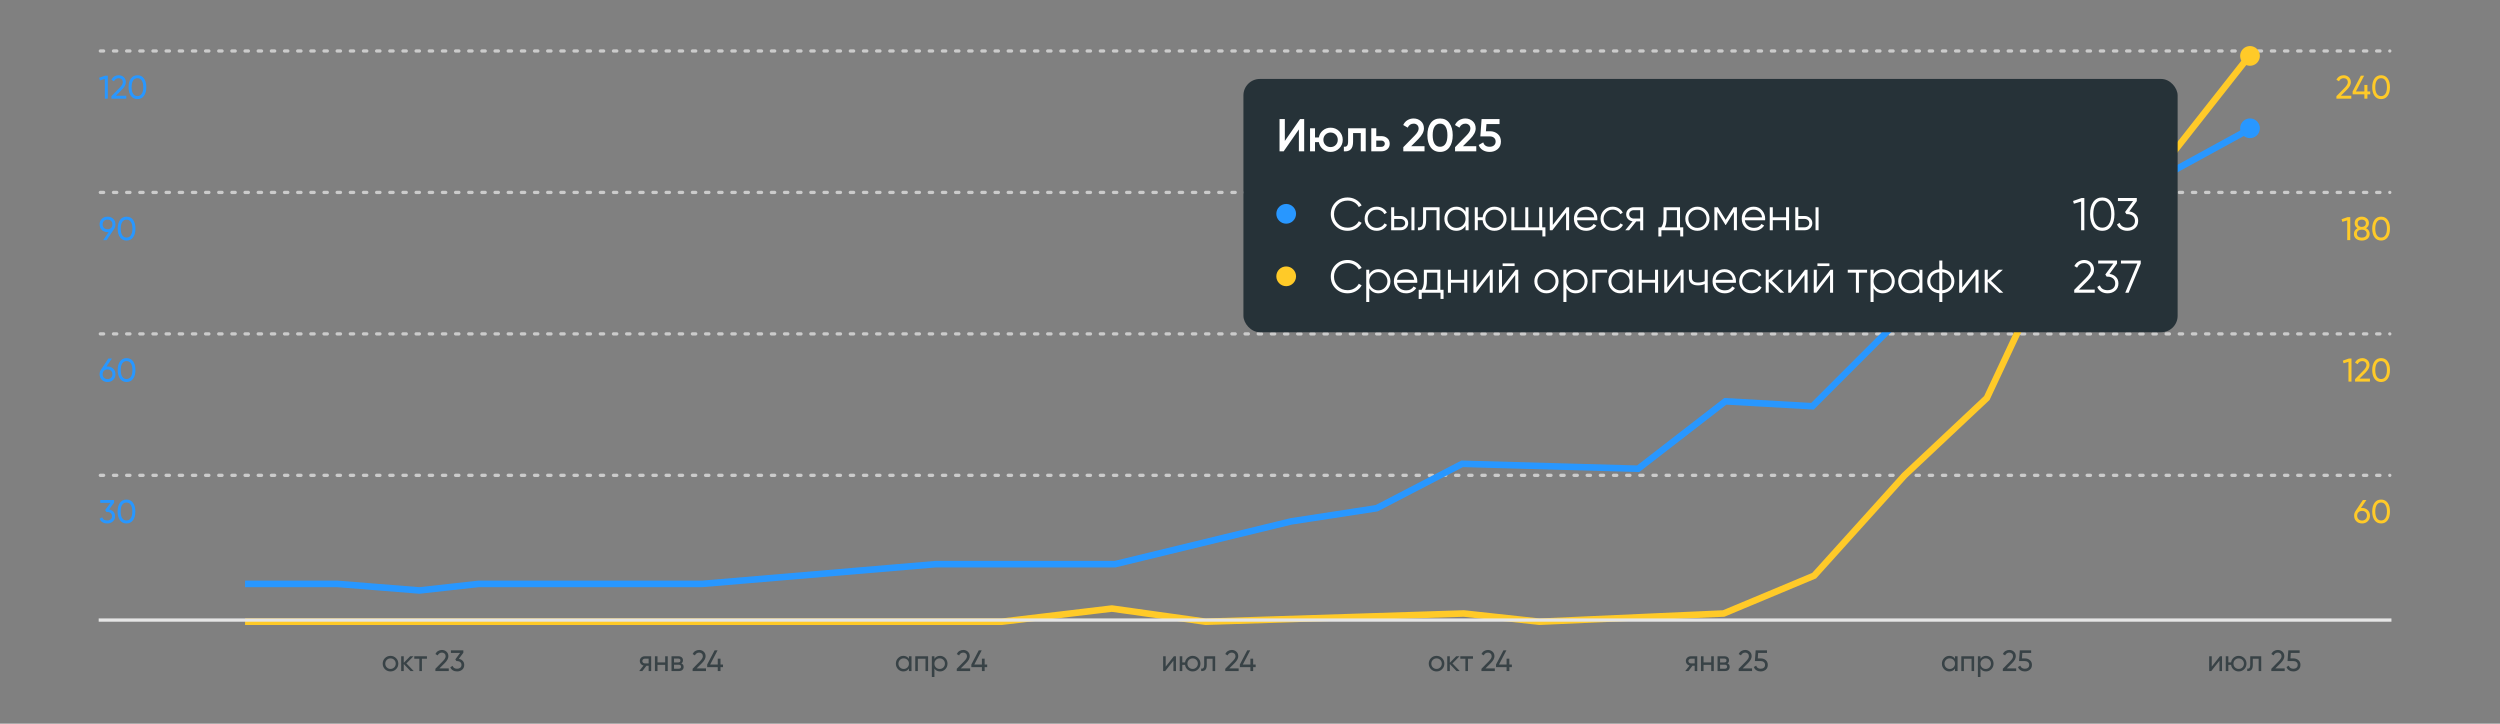 <?xml version="1.0" encoding="UTF-8"?> <svg xmlns="http://www.w3.org/2000/svg" width="760" height="220" viewBox="0 0 760 220" fill="none"><rect x="0" y="0" width="760" height="220" fill="#808080" stroke="none"/><path d="M120.392 203.433C119.93 203.889 119.369 204.117 118.709 204.117C118.049 204.117 117.488 203.889 117.026 203.433C116.57 202.977 116.342 202.416 116.342 201.75C116.342 201.084 116.57 200.523 117.026 200.067C117.488 199.611 118.049 199.383 118.709 199.383C119.369 199.383 119.93 199.611 120.392 200.067C120.854 200.523 121.085 201.084 121.085 201.75C121.085 202.416 120.854 202.977 120.392 203.433ZM118.709 203.352C119.159 203.352 119.537 203.199 119.843 202.893C120.149 202.587 120.302 202.206 120.302 201.75C120.302 201.294 120.149 200.913 119.843 200.607C119.537 200.301 119.159 200.148 118.709 200.148C118.265 200.148 117.89 200.301 117.584 200.607C117.278 200.913 117.125 201.294 117.125 201.75C117.125 202.206 117.278 202.587 117.584 202.893C117.89 203.199 118.265 203.352 118.709 203.352ZM125.766 204H124.794L122.742 201.867V204H121.959V199.5H122.742V201.489L124.686 199.5H125.694L123.543 201.678L125.766 204ZM129.792 199.5V200.256H128.262V204H127.479V200.256H125.94V199.5H129.792ZM132.359 204V203.316L134.582 201.048C135.176 200.454 135.473 199.944 135.473 199.518C135.473 199.164 135.365 198.888 135.149 198.69C134.933 198.492 134.669 198.393 134.357 198.393C133.763 198.393 133.331 198.675 133.061 199.239L132.359 198.825C132.557 198.417 132.83 198.108 133.178 197.898C133.532 197.688 133.922 197.583 134.348 197.583C134.876 197.583 135.335 197.757 135.725 198.105C136.115 198.453 136.31 198.921 136.31 199.509C136.31 200.145 135.935 200.838 135.185 201.588L133.574 203.19H136.427V204H132.359ZM139.488 200.283C139.968 200.373 140.361 200.58 140.667 200.904C140.973 201.228 141.126 201.639 141.126 202.137C141.126 202.749 140.916 203.232 140.496 203.586C140.076 203.94 139.566 204.117 138.966 204.117C138.486 204.117 138.06 204.009 137.688 203.793C137.316 203.571 137.052 203.253 136.896 202.839L137.598 202.425C137.784 203.007 138.24 203.298 138.966 203.298C139.356 203.298 139.674 203.196 139.92 202.992C140.166 202.788 140.289 202.503 140.289 202.137C140.289 201.771 140.166 201.486 139.92 201.282C139.674 201.072 139.356 200.967 138.966 200.967H138.75L138.417 200.454L139.875 198.483H137.076V197.7H140.856V198.438L139.488 200.283Z" fill="#263238" fill-opacity="0.8"></path><path d="M197.96 199.5V204H197.186V202.38H196.529L195.269 204H194.315L195.629 202.335C195.293 202.251 195.02 202.083 194.81 201.831C194.6 201.579 194.495 201.285 194.495 200.949C194.495 200.535 194.642 200.19 194.936 199.914C195.23 199.638 195.599 199.5 196.043 199.5H197.96ZM196.07 201.678H197.186V200.229H196.07C195.848 200.229 195.659 200.295 195.503 200.427C195.347 200.559 195.269 200.736 195.269 200.958C195.269 201.174 195.347 201.348 195.503 201.48C195.659 201.612 195.848 201.678 196.07 201.678ZM202.211 199.5H202.994V204H202.211V202.119H199.88V204H199.097V199.5H199.88V201.372H202.211V199.5ZM207.134 201.687C207.596 201.879 207.827 202.227 207.827 202.731C207.827 203.103 207.701 203.409 207.449 203.649C207.203 203.883 206.849 204 206.387 204H204.137V199.5H206.207C206.657 199.5 207.005 199.614 207.251 199.842C207.497 200.064 207.62 200.358 207.62 200.724C207.62 201.156 207.458 201.477 207.134 201.687ZM206.171 200.202H204.902V201.381H206.171C206.627 201.381 206.855 201.18 206.855 200.778C206.855 200.394 206.627 200.202 206.171 200.202ZM206.342 203.289C206.57 203.289 206.744 203.235 206.864 203.127C206.99 203.019 207.053 202.866 207.053 202.668C207.053 202.482 206.99 202.338 206.864 202.236C206.744 202.128 206.57 202.074 206.342 202.074H204.902V203.289H206.342ZM210.553 204V203.316L212.776 201.048C213.37 200.454 213.667 199.944 213.667 199.518C213.667 199.164 213.559 198.888 213.343 198.69C213.127 198.492 212.863 198.393 212.551 198.393C211.957 198.393 211.525 198.675 211.255 199.239L210.553 198.825C210.751 198.417 211.024 198.108 211.372 197.898C211.726 197.688 212.116 197.583 212.542 197.583C213.07 197.583 213.529 197.757 213.919 198.105C214.309 198.453 214.504 198.921 214.504 199.509C214.504 200.145 214.129 200.838 213.379 201.588L211.768 203.19H214.621V204H210.553ZM219.798 202.02V202.803H219.033V204H218.196V202.803H214.983V202.02L217.242 197.7H218.142L215.883 202.02H218.196V200.238H219.033V202.02H219.798Z" fill="#263238" fill-opacity="0.8"></path><path d="M276.32 199.5H277.103V204H276.32V203.226C275.93 203.82 275.363 204.117 274.619 204.117C273.989 204.117 273.452 203.889 273.008 203.433C272.564 202.971 272.342 202.41 272.342 201.75C272.342 201.09 272.564 200.532 273.008 200.076C273.452 199.614 273.989 199.383 274.619 199.383C275.363 199.383 275.93 199.68 276.32 200.274V199.5ZM274.718 203.361C275.174 203.361 275.555 203.208 275.861 202.902C276.167 202.59 276.32 202.206 276.32 201.75C276.32 201.294 276.167 200.913 275.861 200.607C275.555 200.295 275.174 200.139 274.718 200.139C274.268 200.139 273.89 200.295 273.584 200.607C273.278 200.913 273.125 201.294 273.125 201.75C273.125 202.206 273.278 202.59 273.584 202.902C273.89 203.208 274.268 203.361 274.718 203.361ZM282.137 199.5V204H281.354V200.247H279.023V204H278.24V199.5H282.137ZM285.763 199.383C286.393 199.383 286.93 199.614 287.374 200.076C287.818 200.532 288.04 201.09 288.04 201.75C288.04 202.41 287.818 202.971 287.374 203.433C286.93 203.889 286.393 204.117 285.763 204.117C285.019 204.117 284.452 203.82 284.062 203.226V205.8H283.279V199.5H284.062V200.274C284.452 199.68 285.019 199.383 285.763 199.383ZM285.664 203.361C286.114 203.361 286.492 203.208 286.798 202.902C287.104 202.59 287.257 202.206 287.257 201.75C287.257 201.294 287.104 200.913 286.798 200.607C286.492 200.295 286.114 200.139 285.664 200.139C285.208 200.139 284.827 200.295 284.521 200.607C284.215 200.913 284.062 201.294 284.062 201.75C284.062 202.206 284.215 202.59 284.521 202.902C284.827 203.208 285.208 203.361 285.664 203.361ZM290.855 204V203.316L293.078 201.048C293.672 200.454 293.969 199.944 293.969 199.518C293.969 199.164 293.861 198.888 293.645 198.69C293.429 198.492 293.165 198.393 292.853 198.393C292.259 198.393 291.827 198.675 291.557 199.239L290.855 198.825C291.053 198.417 291.326 198.108 291.674 197.898C292.028 197.688 292.418 197.583 292.844 197.583C293.372 197.583 293.831 197.757 294.221 198.105C294.611 198.453 294.806 198.921 294.806 199.509C294.806 200.145 294.431 200.838 293.681 201.588L292.07 203.19H294.923V204H290.855ZM300.101 202.02V202.803H299.336V204H298.499V202.803H295.286V202.02L297.545 197.7H298.445L296.186 202.02H298.499V200.238H299.336V202.02H300.101Z" fill="#263238" fill-opacity="0.8"></path><path d="M356.861 199.5H357.491V204H356.717V200.841L354.224 204H353.594V199.5H354.368V202.659L356.861 199.5ZM362.566 199.383C363.226 199.383 363.784 199.611 364.24 200.067C364.702 200.523 364.933 201.084 364.933 201.75C364.933 202.416 364.702 202.977 364.24 203.433C363.784 203.889 363.226 204.117 362.566 204.117C361.972 204.117 361.459 203.928 361.027 203.55C360.595 203.172 360.337 202.695 360.253 202.119H359.416V204H358.633V199.5H359.416V201.372H360.253C360.337 200.796 360.595 200.322 361.027 199.95C361.465 199.572 361.978 199.383 362.566 199.383ZM362.566 203.352C363.01 203.352 363.385 203.199 363.691 202.893C363.997 202.587 364.15 202.206 364.15 201.75C364.15 201.294 363.997 200.913 363.691 200.607C363.385 200.301 363.01 200.148 362.566 200.148C362.116 200.148 361.738 200.301 361.432 200.607C361.126 200.913 360.973 201.294 360.973 201.75C360.973 202.206 361.126 202.587 361.432 202.893C361.738 203.199 362.116 203.352 362.566 203.352ZM369.412 199.5V204H368.629V200.256H366.856V202.092C366.856 202.83 366.706 203.346 366.406 203.64C366.112 203.928 365.695 204.048 365.155 204V203.262C365.461 203.304 365.689 203.238 365.839 203.064C365.995 202.884 366.073 202.554 366.073 202.074V199.5H369.412ZM372.48 204V203.316L374.703 201.048C375.297 200.454 375.594 199.944 375.594 199.518C375.594 199.164 375.486 198.888 375.27 198.69C375.054 198.492 374.79 198.393 374.478 198.393C373.884 198.393 373.452 198.675 373.182 199.239L372.48 198.825C372.678 198.417 372.951 198.108 373.299 197.898C373.653 197.688 374.043 197.583 374.469 197.583C374.997 197.583 375.456 197.757 375.846 198.105C376.236 198.453 376.431 198.921 376.431 199.509C376.431 200.145 376.056 200.838 375.306 201.588L373.695 203.19H376.548V204H372.48ZM381.725 202.02V202.803H380.96V204H380.123V202.803H376.91V202.02L379.169 197.7H380.069L377.81 202.02H380.123V200.238H380.96V202.02H381.725Z" fill="#263238" fill-opacity="0.8"></path><path d="M438.392 203.433C437.93 203.889 437.369 204.117 436.709 204.117C436.049 204.117 435.488 203.889 435.026 203.433C434.57 202.977 434.342 202.416 434.342 201.75C434.342 201.084 434.57 200.523 435.026 200.067C435.488 199.611 436.049 199.383 436.709 199.383C437.369 199.383 437.93 199.611 438.392 200.067C438.854 200.523 439.085 201.084 439.085 201.75C439.085 202.416 438.854 202.977 438.392 203.433ZM436.709 203.352C437.159 203.352 437.537 203.199 437.843 202.893C438.149 202.587 438.302 202.206 438.302 201.75C438.302 201.294 438.149 200.913 437.843 200.607C437.537 200.301 437.159 200.148 436.709 200.148C436.265 200.148 435.89 200.301 435.584 200.607C435.278 200.913 435.125 201.294 435.125 201.75C435.125 202.206 435.278 202.587 435.584 202.893C435.89 203.199 436.265 203.352 436.709 203.352ZM443.766 204H442.794L440.742 201.867V204H439.959V199.5H440.742V201.489L442.686 199.5H443.694L441.543 201.678L443.766 204ZM447.792 199.5V200.256H446.262V204H445.479V200.256H443.94V199.5H447.792ZM450.359 204V203.316L452.582 201.048C453.176 200.454 453.473 199.944 453.473 199.518C453.473 199.164 453.365 198.888 453.149 198.69C452.933 198.492 452.669 198.393 452.357 198.393C451.763 198.393 451.331 198.675 451.061 199.239L450.359 198.825C450.557 198.417 450.83 198.108 451.178 197.898C451.532 197.688 451.922 197.583 452.348 197.583C452.876 197.583 453.335 197.757 453.725 198.105C454.115 198.453 454.31 198.921 454.31 199.509C454.31 200.145 453.935 200.838 453.185 201.588L451.574 203.19H454.427V204H450.359ZM459.605 202.02V202.803H458.84V204H458.003V202.803H454.79V202.02L457.049 197.7H457.949L455.69 202.02H458.003V200.238H458.84V202.02H459.605Z" fill="#263238" fill-opacity="0.8"></path><path d="M515.96 199.5V204H515.186V202.38H514.529L513.269 204H512.315L513.629 202.335C513.293 202.251 513.02 202.083 512.81 201.831C512.6 201.579 512.495 201.285 512.495 200.949C512.495 200.535 512.642 200.19 512.936 199.914C513.23 199.638 513.599 199.5 514.043 199.5H515.96ZM514.07 201.678H515.186V200.229H514.07C513.848 200.229 513.659 200.295 513.503 200.427C513.347 200.559 513.269 200.736 513.269 200.958C513.269 201.174 513.347 201.348 513.503 201.48C513.659 201.612 513.848 201.678 514.07 201.678ZM520.211 199.5H520.994V204H520.211V202.119H517.88V204H517.097V199.5H517.88V201.372H520.211V199.5ZM525.134 201.687C525.596 201.879 525.827 202.227 525.827 202.731C525.827 203.103 525.701 203.409 525.449 203.649C525.203 203.883 524.849 204 524.387 204H522.137V199.5H524.207C524.657 199.5 525.005 199.614 525.251 199.842C525.497 200.064 525.62 200.358 525.62 200.724C525.62 201.156 525.458 201.477 525.134 201.687ZM524.171 200.202H522.902V201.381H524.171C524.627 201.381 524.855 201.18 524.855 200.778C524.855 200.394 524.627 200.202 524.171 200.202ZM524.342 203.289C524.57 203.289 524.744 203.235 524.864 203.127C524.99 203.019 525.053 202.866 525.053 202.668C525.053 202.482 524.99 202.338 524.864 202.236C524.744 202.128 524.57 202.074 524.342 202.074H522.902V203.289H524.342ZM528.553 204V203.316L530.776 201.048C531.37 200.454 531.667 199.944 531.667 199.518C531.667 199.164 531.559 198.888 531.343 198.69C531.127 198.492 530.863 198.393 530.551 198.393C529.957 198.393 529.525 198.675 529.255 199.239L528.553 198.825C528.751 198.417 529.024 198.108 529.372 197.898C529.726 197.688 530.116 197.583 530.542 197.583C531.07 197.583 531.529 197.757 531.919 198.105C532.309 198.453 532.504 198.921 532.504 199.509C532.504 200.145 532.129 200.838 531.379 201.588L529.768 203.19H532.621V204H528.553ZM535.285 200.157C535.879 200.157 536.38 200.334 536.788 200.688C537.202 201.036 537.409 201.519 537.409 202.137C537.409 202.749 537.199 203.232 536.779 203.586C536.359 203.94 535.849 204.117 535.249 204.117C534.769 204.117 534.34 204.003 533.962 203.775C533.584 203.541 533.32 203.205 533.17 202.767L533.881 202.362C533.965 202.668 534.127 202.902 534.367 203.064C534.607 203.22 534.901 203.298 535.249 203.298C535.645 203.298 535.966 203.196 536.212 202.992C536.458 202.788 536.581 202.503 536.581 202.137C536.581 201.771 536.458 201.486 536.212 201.282C535.966 201.072 535.651 200.967 535.267 200.967H533.485L533.719 197.7H537.166V198.483H534.475L534.367 200.157H535.285Z" fill="#263238" fill-opacity="0.8"></path><path d="M594.32 199.5H595.103V204H594.32V203.226C593.93 203.82 593.363 204.117 592.619 204.117C591.989 204.117 591.452 203.889 591.008 203.433C590.564 202.971 590.342 202.41 590.342 201.75C590.342 201.09 590.564 200.532 591.008 200.076C591.452 199.614 591.989 199.383 592.619 199.383C593.363 199.383 593.93 199.68 594.32 200.274V199.5ZM592.718 203.361C593.174 203.361 593.555 203.208 593.861 202.902C594.167 202.59 594.32 202.206 594.32 201.75C594.32 201.294 594.167 200.913 593.861 200.607C593.555 200.295 593.174 200.139 592.718 200.139C592.268 200.139 591.89 200.295 591.584 200.607C591.278 200.913 591.125 201.294 591.125 201.75C591.125 202.206 591.278 202.59 591.584 202.902C591.89 203.208 592.268 203.361 592.718 203.361ZM600.137 199.5V204H599.354V200.247H597.023V204H596.24V199.5H600.137ZM603.763 199.383C604.393 199.383 604.93 199.614 605.374 200.076C605.818 200.532 606.04 201.09 606.04 201.75C606.04 202.41 605.818 202.971 605.374 203.433C604.93 203.889 604.393 204.117 603.763 204.117C603.019 204.117 602.452 203.82 602.062 203.226V205.8H601.279V199.5H602.062V200.274C602.452 199.68 603.019 199.383 603.763 199.383ZM603.664 203.361C604.114 203.361 604.492 203.208 604.798 202.902C605.104 202.59 605.257 202.206 605.257 201.75C605.257 201.294 605.104 200.913 604.798 200.607C604.492 200.295 604.114 200.139 603.664 200.139C603.208 200.139 602.827 200.295 602.521 200.607C602.215 200.913 602.062 201.294 602.062 201.75C602.062 202.206 602.215 202.59 602.521 202.902C602.827 203.208 603.208 203.361 603.664 203.361ZM608.855 204V203.316L611.078 201.048C611.672 200.454 611.969 199.944 611.969 199.518C611.969 199.164 611.861 198.888 611.645 198.69C611.429 198.492 611.165 198.393 610.853 198.393C610.259 198.393 609.827 198.675 609.557 199.239L608.855 198.825C609.053 198.417 609.326 198.108 609.674 197.898C610.028 197.688 610.418 197.583 610.844 197.583C611.372 197.583 611.831 197.757 612.221 198.105C612.611 198.453 612.806 198.921 612.806 199.509C612.806 200.145 612.431 200.838 611.681 201.588L610.07 203.19H612.923V204H608.855ZM615.588 200.157C616.182 200.157 616.683 200.334 617.091 200.688C617.505 201.036 617.712 201.519 617.712 202.137C617.712 202.749 617.502 203.232 617.082 203.586C616.662 203.94 616.152 204.117 615.552 204.117C615.072 204.117 614.643 204.003 614.265 203.775C613.887 203.541 613.623 203.205 613.473 202.767L614.184 202.362C614.268 202.668 614.43 202.902 614.67 203.064C614.91 203.22 615.204 203.298 615.552 203.298C615.948 203.298 616.269 203.196 616.515 202.992C616.761 202.788 616.884 202.503 616.884 202.137C616.884 201.771 616.761 201.486 616.515 201.282C616.269 201.072 615.954 200.967 615.57 200.967H613.788L614.022 197.7H617.469V198.483H614.778L614.67 200.157H615.588Z" fill="#263238" fill-opacity="0.8"></path><path d="M674.861 199.5H675.491V204H674.717V200.841L672.224 204H671.594V199.5H672.368V202.659L674.861 199.5ZM680.566 199.383C681.226 199.383 681.784 199.611 682.24 200.067C682.702 200.523 682.933 201.084 682.933 201.75C682.933 202.416 682.702 202.977 682.24 203.433C681.784 203.889 681.226 204.117 680.566 204.117C679.972 204.117 679.459 203.928 679.027 203.55C678.595 203.172 678.337 202.695 678.253 202.119H677.416V204H676.633V199.5H677.416V201.372H678.253C678.337 200.796 678.595 200.322 679.027 199.95C679.465 199.572 679.978 199.383 680.566 199.383ZM680.566 203.352C681.01 203.352 681.385 203.199 681.691 202.893C681.997 202.587 682.15 202.206 682.15 201.75C682.15 201.294 681.997 200.913 681.691 200.607C681.385 200.301 681.01 200.148 680.566 200.148C680.116 200.148 679.738 200.301 679.432 200.607C679.126 200.913 678.973 201.294 678.973 201.75C678.973 202.206 679.126 202.587 679.432 202.893C679.738 203.199 680.116 203.352 680.566 203.352ZM687.412 199.5V204H686.629V200.256H684.856V202.092C684.856 202.83 684.706 203.346 684.406 203.64C684.112 203.928 683.695 204.048 683.155 204V203.262C683.461 203.304 683.689 203.238 683.839 203.064C683.995 202.884 684.073 202.554 684.073 202.074V199.5H687.412ZM690.48 204V203.316L692.703 201.048C693.297 200.454 693.594 199.944 693.594 199.518C693.594 199.164 693.486 198.888 693.27 198.69C693.054 198.492 692.79 198.393 692.478 198.393C691.884 198.393 691.452 198.675 691.182 199.239L690.48 198.825C690.678 198.417 690.951 198.108 691.299 197.898C691.653 197.688 692.043 197.583 692.469 197.583C692.997 197.583 693.456 197.757 693.846 198.105C694.236 198.453 694.431 198.921 694.431 199.509C694.431 200.145 694.056 200.838 693.306 201.588L691.695 203.19H694.548V204H690.48ZM697.212 200.157C697.806 200.157 698.307 200.334 698.715 200.688C699.129 201.036 699.336 201.519 699.336 202.137C699.336 202.749 699.126 203.232 698.706 203.586C698.286 203.94 697.776 204.117 697.176 204.117C696.696 204.117 696.267 204.003 695.889 203.775C695.511 203.541 695.247 203.205 695.097 202.767L695.808 202.362C695.892 202.668 696.054 202.902 696.294 203.064C696.534 203.22 696.828 203.298 697.176 203.298C697.572 203.298 697.893 203.196 698.139 202.992C698.385 202.788 698.508 202.503 698.508 202.137C698.508 201.771 698.385 201.486 698.139 201.282C697.893 201.072 697.578 200.967 697.194 200.967H695.412L695.646 197.7H699.093V198.483H696.402L696.294 200.157H697.212Z" fill="#263238" fill-opacity="0.8"></path><line x1="30.5" y1="15.5" x2="726.5" y2="15.5" stroke="#EBEBEB" stroke-opacity="0.7" stroke-linecap="round" stroke-dasharray="1 3"></line><line x1="30.5" y1="58.5" x2="726.5" y2="58.5" stroke="#EBEBEB" stroke-opacity="0.7" stroke-linecap="round" stroke-dasharray="1 3"></line><line x1="30.5" y1="101.5" x2="726.5" y2="101.5" stroke="#EBEBEB" stroke-opacity="0.7" stroke-linecap="round" stroke-dasharray="1 3"></line><line x1="30.5" y1="144.5" x2="726.5" y2="144.5" stroke="#EBEBEB" stroke-opacity="0.7" stroke-linecap="round" stroke-dasharray="1 3"></line><path d="M31.98 23H32.78V30H31.86V24L30.37 24.44L30.14 23.64L31.98 23ZM33.87 30V29.24L36.34 26.72C36.999 26.06 37.33 25.493 37.33 25.02C37.33 24.627 37.209 24.32 36.969 24.1C36.73 23.88 36.436 23.77 36.09 23.77C35.429 23.77 34.95 24.083 34.65 24.71L33.87 24.25C34.09 23.797 34.393 23.453 34.779 23.22C35.173 22.987 35.606 22.87 36.08 22.87C36.666 22.87 37.176 23.063 37.609 23.45C38.043 23.837 38.26 24.357 38.26 25.01C38.26 25.717 37.843 26.487 37.01 27.32L35.219 29.1H38.389V30H33.87ZM43.77 29.14C43.297 29.8 42.634 30.13 41.78 30.13C40.927 30.13 40.264 29.8 39.79 29.14C39.317 28.48 39.08 27.6 39.08 26.5C39.08 25.4 39.317 24.52 39.79 23.86C40.264 23.2 40.927 22.87 41.78 22.87C42.634 22.87 43.297 23.2 43.77 23.86C44.244 24.52 44.48 25.4 44.48 26.5C44.48 27.6 44.244 28.48 43.77 29.14ZM40.47 28.51C40.777 28.983 41.214 29.22 41.78 29.22C42.347 29.22 42.784 28.983 43.09 28.51C43.404 28.037 43.56 27.367 43.56 26.5C43.56 25.633 43.404 24.963 43.09 24.49C42.784 24.01 42.347 23.77 41.78 23.77C41.214 23.77 40.777 24.007 40.47 24.48C40.164 24.953 40.01 25.627 40.01 26.5C40.01 27.367 40.164 28.037 40.47 28.51Z" fill="#2897FF"></path><path d="M35.1 68.22C35.1 68.76 34.957 69.23 34.67 69.63H34.68L32.42 73H31.37L33.03 70.55C32.883 70.563 32.77 70.57 32.69 70.57C31.983 70.57 31.403 70.353 30.95 69.92C30.503 69.48 30.28 68.913 30.28 68.22C30.28 67.527 30.503 66.963 30.95 66.53C31.403 66.09 31.983 65.87 32.69 65.87C33.397 65.87 33.973 66.09 34.42 66.53C34.873 66.963 35.1 67.527 35.1 68.22ZM31.61 67.16C31.337 67.427 31.2 67.78 31.2 68.22C31.2 68.66 31.337 69.017 31.61 69.29C31.89 69.557 32.25 69.69 32.69 69.69C33.13 69.69 33.487 69.557 33.76 69.29C34.04 69.017 34.18 68.66 34.18 68.22C34.18 67.78 34.043 67.427 33.77 67.16C33.497 66.893 33.137 66.76 32.69 66.76C32.25 66.76 31.89 66.893 31.61 67.16ZM40.466 72.14C39.992 72.8 39.329 73.13 38.476 73.13C37.623 73.13 36.959 72.8 36.486 72.14C36.013 71.48 35.776 70.6 35.776 69.5C35.776 68.4 36.013 67.52 36.486 66.86C36.959 66.2 37.623 65.87 38.476 65.87C39.329 65.87 39.992 66.2 40.466 66.86C40.939 67.52 41.176 68.4 41.176 69.5C41.176 70.6 40.939 71.48 40.466 72.14ZM37.166 71.51C37.472 71.983 37.909 72.22 38.476 72.22C39.042 72.22 39.479 71.983 39.786 71.51C40.099 71.037 40.256 70.367 40.256 69.5C40.256 68.633 40.099 67.963 39.786 67.49C39.479 67.01 39.042 66.77 38.476 66.77C37.909 66.77 37.472 67.007 37.166 67.48C36.859 67.953 36.706 68.627 36.706 69.5C36.706 70.367 36.859 71.037 37.166 71.51Z" fill="#2897FF"></path><path d="M32.69 111.42C33.39 111.42 33.967 111.64 34.42 112.08C34.873 112.513 35.1 113.077 35.1 113.77C35.1 114.463 34.873 115.03 34.42 115.47C33.967 115.91 33.39 116.13 32.69 116.13C31.983 116.13 31.403 115.91 30.95 115.47C30.503 115.03 30.28 114.463 30.28 113.77C30.28 113.23 30.42 112.763 30.7 112.37L32.95 109H34.01L32.36 111.44C32.507 111.427 32.617 111.42 32.69 111.42ZM31.61 114.84C31.89 115.107 32.25 115.24 32.69 115.24C33.13 115.24 33.487 115.107 33.76 114.84C34.04 114.567 34.18 114.21 34.18 113.77C34.18 113.33 34.04 112.977 33.76 112.71C33.487 112.443 33.13 112.31 32.69 112.31C32.243 112.31 31.883 112.443 31.61 112.71C31.337 112.977 31.2 113.33 31.2 113.77C31.2 114.21 31.337 114.567 31.61 114.84ZM40.466 115.14C39.992 115.8 39.329 116.13 38.476 116.13C37.623 116.13 36.959 115.8 36.486 115.14C36.013 114.48 35.776 113.6 35.776 112.5C35.776 111.4 36.013 110.52 36.486 109.86C36.959 109.2 37.623 108.87 38.476 108.87C39.329 108.87 39.992 109.2 40.466 109.86C40.939 110.52 41.176 111.4 41.176 112.5C41.176 113.6 40.939 114.48 40.466 115.14ZM37.166 114.51C37.472 114.983 37.909 115.22 38.476 115.22C39.042 115.22 39.479 114.983 39.786 114.51C40.099 114.037 40.256 113.367 40.256 112.5C40.256 111.633 40.099 110.963 39.786 110.49C39.479 110.01 39.042 109.77 38.476 109.77C37.909 109.77 37.472 110.007 37.166 110.48C36.859 110.953 36.706 111.627 36.706 112.5C36.706 113.367 36.859 114.037 37.166 114.51Z" fill="#2897FF"></path><path d="M33.16 154.87C33.693 154.97 34.13 155.2 34.47 155.56C34.81 155.92 34.98 156.377 34.98 156.93C34.98 157.61 34.747 158.147 34.28 158.54C33.813 158.933 33.247 159.13 32.58 159.13C32.047 159.13 31.573 159.01 31.16 158.77C30.747 158.523 30.453 158.17 30.28 157.71L31.06 157.25C31.267 157.897 31.773 158.22 32.58 158.22C33.013 158.22 33.367 158.107 33.64 157.88C33.913 157.653 34.05 157.337 34.05 156.93C34.05 156.523 33.913 156.207 33.64 155.98C33.367 155.747 33.013 155.63 32.58 155.63H32.34L31.97 155.06L33.59 152.87H30.48V152H34.68V152.82L33.16 154.87ZM40.437 158.14C39.963 158.8 39.3 159.13 38.447 159.13C37.593 159.13 36.93 158.8 36.457 158.14C35.983 157.48 35.747 156.6 35.747 155.5C35.747 154.4 35.983 153.52 36.457 152.86C36.93 152.2 37.593 151.87 38.447 151.87C39.3 151.87 39.963 152.2 40.437 152.86C40.91 153.52 41.147 154.4 41.147 155.5C41.147 156.6 40.91 157.48 40.437 158.14ZM37.137 157.51C37.443 157.983 37.88 158.22 38.447 158.22C39.013 158.22 39.45 157.983 39.757 157.51C40.07 157.037 40.227 156.367 40.227 155.5C40.227 154.633 40.07 153.963 39.757 153.49C39.45 153.01 39.013 152.77 38.447 152.77C37.88 152.77 37.443 153.007 37.137 153.48C36.83 153.953 36.677 154.627 36.677 155.5C36.677 156.367 36.83 157.037 37.137 157.51Z" fill="#2897FF"></path><path d="M710.273 30V29.24L712.743 26.72C713.403 26.06 713.733 25.493 713.733 25.02C713.733 24.627 713.613 24.32 713.373 24.1C713.133 23.88 712.839 23.77 712.493 23.77C711.833 23.77 711.353 24.083 711.053 24.71L710.273 24.25C710.493 23.797 710.796 23.453 711.183 23.22C711.576 22.987 712.009 22.87 712.483 22.87C713.069 22.87 713.579 23.063 714.013 23.45C714.446 23.837 714.663 24.357 714.663 25.01C714.663 25.717 714.246 26.487 713.413 27.32L711.623 29.1H714.793V30H710.273ZM720.545 27.8V28.67H719.695V30H718.765V28.67H715.195V27.8L717.705 23H718.705L716.195 27.8H718.765V25.82H719.695V27.8H720.545ZM725.841 29.14C725.368 29.8 724.705 30.13 723.851 30.13C722.998 30.13 722.335 29.8 721.861 29.14C721.388 28.48 721.151 27.6 721.151 26.5C721.151 25.4 721.388 24.52 721.861 23.86C722.335 23.2 722.998 22.87 723.851 22.87C724.705 22.87 725.368 23.2 725.841 23.86C726.315 24.52 726.551 25.4 726.551 26.5C726.551 27.6 726.315 28.48 725.841 29.14ZM722.541 28.51C722.848 28.983 723.285 29.22 723.851 29.22C724.418 29.22 724.855 28.983 725.161 28.51C725.475 28.037 725.631 27.367 725.631 26.5C725.631 25.633 725.475 24.963 725.161 24.49C724.855 24.01 724.418 23.77 723.851 23.77C723.285 23.77 722.848 24.007 722.541 24.48C722.235 24.953 722.081 25.627 722.081 26.5C722.081 27.367 722.235 28.037 722.541 28.51Z" fill="#FFCA28"></path><path d="M713.68 66H714.48V73H713.56V67L712.07 67.44L711.84 66.64L713.68 66ZM719.289 69.38C719.629 69.553 719.896 69.787 720.089 70.08C720.283 70.373 720.379 70.707 720.379 71.08C720.379 71.72 720.156 72.223 719.709 72.59C719.263 72.95 718.686 73.13 717.979 73.13C717.279 73.13 716.706 72.95 716.259 72.59C715.813 72.223 715.589 71.72 715.589 71.08C715.589 70.707 715.686 70.373 715.879 70.08C716.073 69.787 716.339 69.553 716.679 69.38C716.106 69.02 715.819 68.51 715.819 67.85C715.819 67.217 716.029 66.73 716.449 66.39C716.876 66.043 717.386 65.87 717.979 65.87C718.579 65.87 719.089 66.043 719.509 66.39C719.936 66.73 720.149 67.217 720.149 67.85C720.149 68.51 719.863 69.02 719.289 69.38ZM717.979 66.76C717.626 66.76 717.329 66.853 717.089 67.04C716.856 67.227 716.739 67.503 716.739 67.87C716.739 68.223 716.859 68.5 717.099 68.7C717.339 68.893 717.633 68.99 717.979 68.99C718.326 68.99 718.619 68.893 718.859 68.7C719.099 68.5 719.219 68.223 719.219 67.87C719.219 67.503 719.103 67.227 718.869 67.04C718.636 66.853 718.339 66.76 717.979 66.76ZM717.979 72.24C718.426 72.24 718.783 72.137 719.049 71.93C719.323 71.717 719.459 71.413 719.459 71.02C719.459 70.633 719.323 70.337 719.049 70.13C718.783 69.917 718.426 69.81 717.979 69.81C717.539 69.81 717.183 69.917 716.909 70.13C716.643 70.337 716.509 70.633 716.509 71.02C716.509 71.413 716.643 71.717 716.909 71.93C717.183 72.137 717.539 72.24 717.979 72.24ZM725.841 72.14C725.368 72.8 724.705 73.13 723.851 73.13C722.998 73.13 722.335 72.8 721.861 72.14C721.388 71.48 721.151 70.6 721.151 69.5C721.151 68.4 721.388 67.52 721.861 66.86C722.335 66.2 722.998 65.87 723.851 65.87C724.705 65.87 725.368 66.2 725.841 66.86C726.315 67.52 726.551 68.4 726.551 69.5C726.551 70.6 726.315 71.48 725.841 72.14ZM722.541 71.51C722.848 71.983 723.285 72.22 723.851 72.22C724.418 72.22 724.855 71.983 725.161 71.51C725.475 71.037 725.631 70.367 725.631 69.5C725.631 68.633 725.475 67.963 725.161 67.49C724.855 67.01 724.418 66.77 723.851 66.77C723.285 66.77 722.848 67.007 722.541 67.48C722.235 67.953 722.081 68.627 722.081 69.5C722.081 70.367 722.235 71.037 722.541 71.51Z" fill="#FFCA28"></path><path d="M714.051 109H714.851V116H713.931V110L712.441 110.44L712.211 109.64L714.051 109ZM715.94 116V115.24L718.41 112.72C719.07 112.06 719.4 111.493 719.4 111.02C719.4 110.627 719.28 110.32 719.04 110.1C718.8 109.88 718.507 109.77 718.16 109.77C717.5 109.77 717.02 110.083 716.72 110.71L715.94 110.25C716.16 109.797 716.464 109.453 716.85 109.22C717.244 108.987 717.677 108.87 718.15 108.87C718.737 108.87 719.247 109.063 719.68 109.45C720.114 109.837 720.33 110.357 720.33 111.01C720.33 111.717 719.914 112.487 719.08 113.32L717.29 115.1H720.46V116H715.94ZM725.841 115.14C725.368 115.8 724.705 116.13 723.851 116.13C722.998 116.13 722.335 115.8 721.861 115.14C721.388 114.48 721.151 113.6 721.151 112.5C721.151 111.4 721.388 110.52 721.861 109.86C722.335 109.2 722.998 108.87 723.851 108.87C724.705 108.87 725.368 109.2 725.841 109.86C726.315 110.52 726.551 111.4 726.551 112.5C726.551 113.6 726.315 114.48 725.841 115.14ZM722.541 114.51C722.848 114.983 723.285 115.22 723.851 115.22C724.418 115.22 724.855 114.983 725.161 114.51C725.475 114.037 725.631 113.367 725.631 112.5C725.631 111.633 725.475 110.963 725.161 110.49C724.855 110.01 724.418 109.77 723.851 109.77C723.285 109.77 722.848 110.007 722.541 110.48C722.235 110.953 722.081 111.627 722.081 112.5C722.081 113.367 722.235 114.037 722.541 114.51Z" fill="#FFCA28"></path><path d="M718.065 154.42C718.765 154.42 719.342 154.64 719.795 155.08C720.249 155.513 720.475 156.077 720.475 156.77C720.475 157.463 720.249 158.03 719.795 158.47C719.342 158.91 718.765 159.13 718.065 159.13C717.359 159.13 716.779 158.91 716.325 158.47C715.879 158.03 715.655 157.463 715.655 156.77C715.655 156.23 715.795 155.763 716.075 155.37L718.325 152H719.385L717.735 154.44C717.882 154.427 717.992 154.42 718.065 154.42ZM716.985 157.84C717.265 158.107 717.625 158.24 718.065 158.24C718.505 158.24 718.862 158.107 719.135 157.84C719.415 157.567 719.555 157.21 719.555 156.77C719.555 156.33 719.415 155.977 719.135 155.71C718.862 155.443 718.505 155.31 718.065 155.31C717.619 155.31 717.259 155.443 716.985 155.71C716.712 155.977 716.575 156.33 716.575 156.77C716.575 157.21 716.712 157.567 716.985 157.84ZM725.841 158.14C725.368 158.8 724.705 159.13 723.851 159.13C722.998 159.13 722.335 158.8 721.861 158.14C721.388 157.48 721.151 156.6 721.151 155.5C721.151 154.4 721.388 153.52 721.861 152.86C722.335 152.2 722.998 151.87 723.851 151.87C724.705 151.87 725.368 152.2 725.841 152.86C726.315 153.52 726.551 154.4 726.551 155.5C726.551 156.6 726.315 157.48 725.841 158.14ZM722.541 157.51C722.848 157.983 723.285 158.22 723.851 158.22C724.418 158.22 724.855 157.983 725.161 157.51C725.475 157.037 725.631 156.367 725.631 155.5C725.631 154.633 725.475 153.963 725.161 153.49C724.855 153.01 724.418 152.77 723.851 152.77C723.285 152.77 722.848 153.007 722.541 153.48C722.235 153.953 722.081 154.627 722.081 155.5C722.081 156.367 722.235 157.037 722.541 157.51Z" fill="#FFCA28"></path><path d="M74.5 189H304.5L338 185L366.5 189L445 186.5L468 189L524 186.5L551.5 175L579 144.5L604 121L633.5 58H651.5L683 18" stroke="#FFCA28" stroke-width="2"></path><path d="M74.5 177.5H102.5L127.5 179.5L145.5 177.5H213.5L284.5 171.5H339L392.5 158.5L418.5 154.5L444.5 141L498 142.5L524.5 122L551 123.5L576.5 98L682.5 40" stroke="#2897FF" stroke-width="2"></path><rect x="30" y="188" width="697" height="1" fill="#E5E5E5"></rect><circle cx="684" cy="17" r="3" fill="#FFCA28"></circle><circle cx="684" cy="39" r="3" fill="#2897FF"></circle><rect x="378" y="24" width="284" height="77" rx="5" fill="#263238"></rect><circle cx="391" cy="65" r="3" fill="#2897FF"></circle><path d="M409.698 70.168C408.214 70.168 406.987 69.678 406.016 68.698C405.045 67.718 404.56 66.519 404.56 65.1C404.56 63.681 405.045 62.482 406.016 61.502C406.987 60.522 408.214 60.032 409.698 60.032C410.603 60.032 411.434 60.251 412.19 60.69C412.946 61.119 413.529 61.703 413.94 62.44L413.072 62.944C412.764 62.347 412.307 61.871 411.7 61.516C411.093 61.161 410.426 60.984 409.698 60.984C408.475 60.984 407.477 61.381 406.702 62.174C405.927 62.967 405.54 63.943 405.54 65.1C405.54 66.257 405.927 67.233 406.702 68.026C407.477 68.819 408.475 69.216 409.698 69.216C410.426 69.216 411.093 69.039 411.7 68.684C412.307 68.329 412.764 67.853 413.072 67.256L413.94 67.746C413.539 68.483 412.955 69.071 412.19 69.51C411.434 69.949 410.603 70.168 409.698 70.168ZM418.528 70.168C417.474 70.168 416.596 69.818 415.896 69.118C415.196 68.409 414.846 67.536 414.846 66.5C414.846 65.464 415.196 64.596 415.896 63.896C416.596 63.187 417.474 62.832 418.528 62.832C419.219 62.832 419.84 63 420.39 63.336C420.941 63.663 421.342 64.106 421.594 64.666L420.838 65.1C420.652 64.68 420.348 64.349 419.928 64.106C419.518 63.854 419.051 63.728 418.528 63.728C417.754 63.728 417.1 63.999 416.568 64.54C416.036 65.072 415.77 65.725 415.77 66.5C415.77 67.275 416.036 67.933 416.568 68.474C417.1 69.006 417.754 69.272 418.528 69.272C419.051 69.272 419.518 69.151 419.928 68.908C420.339 68.656 420.661 68.32 420.894 67.9L421.664 68.348C421.375 68.908 420.95 69.351 420.39 69.678C419.83 70.005 419.21 70.168 418.528 70.168ZM425.756 65.66C426.409 65.66 426.96 65.865 427.408 66.276C427.865 66.677 428.094 67.195 428.094 67.83C428.094 68.465 427.865 68.987 427.408 69.398C426.96 69.799 426.409 70 425.756 70H422.914V63H423.838V65.66H425.756ZM429.074 63H429.998V70H429.074V63ZM425.756 69.104C426.148 69.104 426.479 68.987 426.75 68.754C427.03 68.521 427.17 68.213 427.17 67.83C427.17 67.447 427.03 67.139 426.75 66.906C426.479 66.673 426.148 66.556 425.756 66.556H423.838V69.104H425.756ZM437.628 63V70H436.704V63.896H433.54V67.018C433.54 68.185 433.316 68.987 432.868 69.426C432.429 69.865 431.822 70.056 431.048 70V69.132C431.58 69.188 431.972 69.062 432.224 68.754C432.485 68.446 432.616 67.867 432.616 67.018V63H437.628ZM445.528 63H446.452V70H445.528V68.628C444.884 69.655 443.941 70.168 442.7 70.168C441.701 70.168 440.847 69.813 440.138 69.104C439.438 68.395 439.088 67.527 439.088 66.5C439.088 65.473 439.438 64.605 440.138 63.896C440.847 63.187 441.701 62.832 442.7 62.832C443.941 62.832 444.884 63.345 445.528 64.372V63ZM440.81 68.474C441.342 69.006 441.995 69.272 442.77 69.272C443.545 69.272 444.198 69.006 444.73 68.474C445.262 67.933 445.528 67.275 445.528 66.5C445.528 65.725 445.262 65.072 444.73 64.54C444.198 63.999 443.545 63.728 442.77 63.728C441.995 63.728 441.342 63.999 440.81 64.54C440.278 65.072 440.012 65.725 440.012 66.5C440.012 67.275 440.278 67.933 440.81 68.474ZM454.309 62.832C455.336 62.832 456.204 63.187 456.913 63.896C457.632 64.596 457.991 65.464 457.991 66.5C457.991 67.536 457.632 68.409 456.913 69.118C456.204 69.818 455.336 70.168 454.309 70.168C453.367 70.168 452.555 69.865 451.873 69.258C451.201 68.642 450.814 67.872 450.711 66.948H449.255V70H448.331V63H449.255V66.052H450.711C450.814 65.128 451.201 64.363 451.873 63.756C452.555 63.14 453.367 62.832 454.309 62.832ZM452.349 68.474C452.881 69.006 453.535 69.272 454.309 69.272C455.084 69.272 455.737 69.006 456.269 68.474C456.801 67.933 457.067 67.275 457.067 66.5C457.067 65.725 456.801 65.072 456.269 64.54C455.737 63.999 455.084 63.728 454.309 63.728C453.535 63.728 452.881 63.999 452.349 64.54C451.817 65.072 451.551 65.725 451.551 66.5C451.551 67.275 451.817 67.933 452.349 68.474ZM468.832 69.104H469.812V71.876H468.888V70H459.452V63H460.376V69.104H463.68V63H464.604V69.104H467.908V63H468.832V69.104ZM476.228 63H477.012V70H476.088V64.61L471.916 70H471.132V63H472.056V68.39L476.228 63ZM482.123 62.832C483.159 62.832 483.995 63.201 484.629 63.938C485.273 64.666 485.595 65.529 485.595 66.528C485.595 66.631 485.586 66.775 485.567 66.962H479.421C479.515 67.671 479.813 68.236 480.317 68.656C480.831 69.067 481.461 69.272 482.207 69.272C482.739 69.272 483.197 69.165 483.579 68.95C483.971 68.726 484.265 68.437 484.461 68.082L485.273 68.558C484.965 69.053 484.545 69.445 484.013 69.734C483.481 70.023 482.875 70.168 482.193 70.168C481.092 70.168 480.196 69.823 479.505 69.132C478.815 68.441 478.469 67.564 478.469 66.5C478.469 65.455 478.81 64.582 479.491 63.882C480.173 63.182 481.05 62.832 482.123 62.832ZM482.123 63.728C481.395 63.728 480.784 63.947 480.289 64.386C479.804 64.815 479.515 65.375 479.421 66.066H484.643C484.55 65.329 484.265 64.755 483.789 64.344C483.313 63.933 482.758 63.728 482.123 63.728ZM490.25 70.168C489.196 70.168 488.318 69.818 487.618 69.118C486.918 68.409 486.568 67.536 486.568 66.5C486.568 65.464 486.918 64.596 487.618 63.896C488.318 63.187 489.196 62.832 490.25 62.832C490.941 62.832 491.562 63 492.112 63.336C492.663 63.663 493.064 64.106 493.316 64.666L492.56 65.1C492.374 64.68 492.07 64.349 491.65 64.106C491.24 63.854 490.773 63.728 490.25 63.728C489.476 63.728 488.822 63.999 488.29 64.54C487.758 65.072 487.492 65.725 487.492 66.5C487.492 67.275 487.758 67.933 488.29 68.474C488.822 69.006 489.476 69.272 490.25 69.272C490.773 69.272 491.24 69.151 491.65 68.908C492.061 68.656 492.383 68.32 492.616 67.9L493.386 68.348C493.097 68.908 492.672 69.351 492.112 69.678C491.552 70.005 490.932 70.168 490.25 70.168ZM499.539 63V70H498.615V67.312H497.411L495.255 70H494.079L496.291 67.284C495.731 67.2 495.269 66.967 494.905 66.584C494.541 66.201 494.359 65.73 494.359 65.17C494.359 64.535 494.583 64.017 495.031 63.616C495.488 63.205 496.044 63 496.697 63H499.539ZM496.697 66.444H498.615V63.896H496.697C496.305 63.896 495.969 64.013 495.689 64.246C495.418 64.479 495.283 64.787 495.283 65.17C495.283 65.553 495.418 65.861 495.689 66.094C495.969 66.327 496.305 66.444 496.697 66.444ZM510.725 69.104H511.705V71.876H510.781V70H505.069V71.876H504.145V69.104H504.999C505.475 68.479 505.713 67.597 505.713 66.458V63H510.725V69.104ZM506.119 69.104H509.801V63.896H506.637V66.458C506.637 67.531 506.464 68.413 506.119 69.104ZM518.618 69.118C517.909 69.818 517.041 70.168 516.014 70.168C514.988 70.168 514.115 69.818 513.396 69.118C512.687 68.409 512.332 67.536 512.332 66.5C512.332 65.464 512.687 64.596 513.396 63.896C514.115 63.187 514.988 62.832 516.014 62.832C517.041 62.832 517.909 63.187 518.618 63.896C519.337 64.596 519.696 65.464 519.696 66.5C519.696 67.536 519.337 68.409 518.618 69.118ZM514.054 68.474C514.586 69.006 515.24 69.272 516.014 69.272C516.789 69.272 517.442 69.006 517.974 68.474C518.506 67.933 518.772 67.275 518.772 66.5C518.772 65.725 518.506 65.072 517.974 64.54C517.442 63.999 516.789 63.728 516.014 63.728C515.24 63.728 514.586 63.999 514.054 64.54C513.522 65.072 513.256 65.725 513.256 66.5C513.256 67.275 513.522 67.933 514.054 68.474ZM528.026 63V70H527.102V64.414L524.652 68.39H524.54L522.09 64.414V70H521.166V63H522.23L524.596 66.836L526.962 63H528.026ZM533.141 62.832C534.177 62.832 535.012 63.201 535.647 63.938C536.291 64.666 536.613 65.529 536.613 66.528C536.613 66.631 536.604 66.775 536.585 66.962H530.439C530.532 67.671 530.831 68.236 531.335 68.656C531.848 69.067 532.478 69.272 533.225 69.272C533.757 69.272 534.214 69.165 534.597 68.95C534.989 68.726 535.283 68.437 535.479 68.082L536.291 68.558C535.983 69.053 535.563 69.445 535.031 69.734C534.499 70.023 533.892 70.168 533.211 70.168C532.11 70.168 531.214 69.823 530.523 69.132C529.832 68.441 529.487 67.564 529.487 66.5C529.487 65.455 529.828 64.582 530.509 63.882C531.19 63.182 532.068 62.832 533.141 62.832ZM533.141 63.728C532.413 63.728 531.802 63.947 531.307 64.386C530.822 64.815 530.532 65.375 530.439 66.066H535.661C535.568 65.329 535.283 64.755 534.807 64.344C534.331 63.933 533.776 63.728 533.141 63.728ZM542.962 63H543.886V70H542.962V66.948H538.93V70H538.006V63H538.93V66.052H542.962V63ZM548.605 65.66C549.258 65.66 549.809 65.865 550.257 66.276C550.714 66.677 550.943 67.195 550.943 67.83C550.943 68.465 550.714 68.987 550.257 69.398C549.809 69.799 549.258 70 548.605 70H545.763V63H546.687V65.66H548.605ZM551.923 63H552.847V70H551.923V63ZM548.605 69.104C548.997 69.104 549.328 68.987 549.599 68.754C549.879 68.521 550.019 68.213 550.019 67.83C550.019 67.447 549.879 67.139 549.599 66.906C549.328 66.673 548.997 66.556 548.605 66.556H546.687V69.104H548.605Z" fill="white"></path><path d="M632.8 60.2H633.64V70H632.66V61.278L630.462 61.936L630.21 61.096L632.8 60.2ZM641.821 68.796C641.177 69.711 640.267 70.168 639.091 70.168C637.915 70.168 637 69.711 636.347 68.796C635.703 67.872 635.381 66.64 635.381 65.1C635.381 63.56 635.703 62.333 636.347 61.418C637 60.494 637.915 60.032 639.091 60.032C640.267 60.032 641.177 60.494 641.821 61.418C642.474 62.333 642.801 63.56 642.801 65.1C642.801 66.64 642.474 67.872 641.821 68.796ZM637.075 68.138C637.56 68.857 638.232 69.216 639.091 69.216C639.949 69.216 640.617 68.857 641.093 68.138C641.578 67.419 641.821 66.407 641.821 65.1C641.821 63.793 641.578 62.781 641.093 62.062C640.617 61.343 639.949 60.984 639.091 60.984C638.232 60.984 637.56 61.343 637.075 62.062C636.599 62.781 636.361 63.793 636.361 65.1C636.361 66.407 636.599 67.419 637.075 68.138ZM647.307 64.274C648.091 64.377 648.735 64.68 649.239 65.184C649.752 65.679 650.009 66.337 650.009 67.158C650.009 68.091 649.687 68.829 649.043 69.37C648.408 69.902 647.633 70.168 646.719 70.168C645.991 70.168 645.342 70 644.773 69.664C644.203 69.328 643.802 68.847 643.569 68.222L644.381 67.746C644.539 68.231 644.824 68.6 645.235 68.852C645.645 69.095 646.14 69.216 646.719 69.216C647.391 69.216 647.941 69.039 648.371 68.684C648.809 68.32 649.029 67.811 649.029 67.158C649.029 66.505 648.809 66.001 648.371 65.646C647.941 65.282 647.391 65.1 646.719 65.1V65.086L646.705 65.1H646.439L646.019 64.456L648.455 61.124H643.849V60.2H649.589V61.124L647.307 64.274Z" fill="white"></path><circle cx="391" cy="84" r="3" fill="#FFCA28"></circle><path d="M409.698 89.168C408.214 89.168 406.987 88.678 406.016 87.698C405.045 86.718 404.56 85.519 404.56 84.1C404.56 82.681 405.045 81.482 406.016 80.502C406.987 79.522 408.214 79.032 409.698 79.032C410.603 79.032 411.434 79.251 412.19 79.69C412.946 80.119 413.529 80.703 413.94 81.44L413.072 81.944C412.764 81.347 412.307 80.871 411.7 80.516C411.093 80.161 410.426 79.984 409.698 79.984C408.475 79.984 407.477 80.381 406.702 81.174C405.927 81.967 405.54 82.943 405.54 84.1C405.54 85.257 405.927 86.233 406.702 87.026C407.477 87.819 408.475 88.216 409.698 88.216C410.426 88.216 411.093 88.039 411.7 87.684C412.307 87.329 412.764 86.853 413.072 86.256L413.94 86.746C413.539 87.483 412.955 88.071 412.19 88.51C411.434 88.949 410.603 89.168 409.698 89.168ZM419.087 81.832C420.085 81.832 420.935 82.187 421.635 82.896C422.344 83.605 422.699 84.473 422.699 85.5C422.699 86.527 422.344 87.395 421.635 88.104C420.935 88.813 420.085 89.168 419.087 89.168C417.845 89.168 416.903 88.655 416.259 87.628V91.8H415.335V82H416.259V83.372C416.903 82.345 417.845 81.832 419.087 81.832ZM417.057 87.474C417.589 88.006 418.242 88.272 419.017 88.272C419.791 88.272 420.445 88.006 420.977 87.474C421.509 86.933 421.775 86.275 421.775 85.5C421.775 84.725 421.509 84.072 420.977 83.54C420.445 82.999 419.791 82.728 419.017 82.728C418.242 82.728 417.589 82.999 417.057 83.54C416.525 84.072 416.259 84.725 416.259 85.5C416.259 86.275 416.525 86.933 417.057 87.474ZM427.392 81.832C428.428 81.832 429.263 82.201 429.898 82.938C430.542 83.666 430.864 84.529 430.864 85.528C430.864 85.631 430.855 85.775 430.836 85.962H424.69C424.783 86.671 425.082 87.236 425.586 87.656C426.099 88.067 426.729 88.272 427.476 88.272C428.008 88.272 428.465 88.165 428.848 87.95C429.24 87.726 429.534 87.437 429.73 87.082L430.542 87.558C430.234 88.053 429.814 88.445 429.282 88.734C428.75 89.023 428.143 89.168 427.462 89.168C426.361 89.168 425.465 88.823 424.774 88.132C424.083 87.441 423.738 86.564 423.738 85.5C423.738 84.455 424.079 83.582 424.76 82.882C425.441 82.182 426.319 81.832 427.392 81.832ZM427.392 82.728C426.664 82.728 426.053 82.947 425.558 83.386C425.073 83.815 424.783 84.375 424.69 85.066H429.912C429.819 84.329 429.534 83.755 429.058 83.344C428.582 82.933 428.027 82.728 427.392 82.728ZM437.863 88.104H438.843V90.876H437.919V89H432.207V90.876H431.283V88.104H432.137C432.613 87.479 432.851 86.597 432.851 85.458V82H437.863V88.104ZM433.257 88.104H436.939V82.896H433.775V85.458C433.775 86.531 433.603 87.413 433.257 88.104ZM445.12 82H446.044V89H445.12V85.948H441.088V89H440.164V82H441.088V85.052H445.12V82ZM453.017 82H453.801V89H452.877V83.61L448.705 89H447.921V82H448.845V87.39L453.017 82ZM456.798 80.88V80.068H460.438V80.88H456.798ZM460.774 82H461.558V89H460.634V83.61L456.462 89H455.678V82H456.602V87.39L460.774 82ZM472.724 88.118C472.015 88.818 471.147 89.168 470.12 89.168C469.093 89.168 468.221 88.818 467.502 88.118C466.793 87.409 466.438 86.536 466.438 85.5C466.438 84.464 466.793 83.596 467.502 82.896C468.221 82.187 469.093 81.832 470.12 81.832C471.147 81.832 472.015 82.187 472.724 82.896C473.443 83.596 473.802 84.464 473.802 85.5C473.802 86.536 473.443 87.409 472.724 88.118ZM468.16 87.474C468.692 88.006 469.345 88.272 470.12 88.272C470.895 88.272 471.548 88.006 472.08 87.474C472.612 86.933 472.878 86.275 472.878 85.5C472.878 84.725 472.612 84.072 472.08 83.54C471.548 82.999 470.895 82.728 470.12 82.728C469.345 82.728 468.692 82.999 468.16 83.54C467.628 84.072 467.362 84.725 467.362 85.5C467.362 86.275 467.628 86.933 468.16 87.474ZM479.023 81.832C480.022 81.832 480.871 82.187 481.571 82.896C482.281 83.605 482.635 84.473 482.635 85.5C482.635 86.527 482.281 87.395 481.571 88.104C480.871 88.813 480.022 89.168 479.023 89.168C477.782 89.168 476.839 88.655 476.195 87.628V91.8H475.271V82H476.195V83.372C476.839 82.345 477.782 81.832 479.023 81.832ZM476.993 87.474C477.525 88.006 478.179 88.272 478.953 88.272C479.728 88.272 480.381 88.006 480.913 87.474C481.445 86.933 481.711 86.275 481.711 85.5C481.711 84.725 481.445 84.072 480.913 83.54C480.381 82.999 479.728 82.728 478.953 82.728C478.179 82.728 477.525 82.999 476.993 83.54C476.461 84.072 476.195 84.725 476.195 85.5C476.195 86.275 476.461 86.933 476.993 87.474ZM488.575 82V82.896H485.019V89H484.095V82H488.575ZM495.37 82H496.294V89H495.37V87.628C494.726 88.655 493.783 89.168 492.542 89.168C491.543 89.168 490.689 88.813 489.98 88.104C489.28 87.395 488.93 86.527 488.93 85.5C488.93 84.473 489.28 83.605 489.98 82.896C490.689 82.187 491.543 81.832 492.542 81.832C493.783 81.832 494.726 82.345 495.37 83.372V82ZM490.652 87.474C491.184 88.006 491.837 88.272 492.612 88.272C493.386 88.272 494.04 88.006 494.572 87.474C495.104 86.933 495.37 86.275 495.37 85.5C495.37 84.725 495.104 84.072 494.572 83.54C494.04 82.999 493.386 82.728 492.612 82.728C491.837 82.728 491.184 82.999 490.652 83.54C490.12 84.072 489.854 84.725 489.854 85.5C489.854 86.275 490.12 86.933 490.652 87.474ZM503.129 82H504.053V89H503.129V85.948H499.097V89H498.173V82H499.097V85.052H503.129V82ZM511.026 82H511.81V89H510.886V83.61L506.714 89H505.93V82H506.854V87.39L511.026 82ZM518.223 82H519.147V89H518.223V86.34C517.682 86.62 517.014 86.76 516.221 86.76C515.306 86.76 514.606 86.55 514.121 86.13C513.645 85.701 513.407 85.071 513.407 84.24V82H514.331V84.24C514.331 84.828 514.485 85.253 514.793 85.514C515.101 85.766 515.568 85.892 516.193 85.892C516.921 85.892 517.598 85.757 518.223 85.486V82ZM524.268 81.832C525.304 81.832 526.139 82.201 526.774 82.938C527.418 83.666 527.74 84.529 527.74 85.528C527.74 85.631 527.731 85.775 527.712 85.962H521.566C521.659 86.671 521.958 87.236 522.462 87.656C522.975 88.067 523.605 88.272 524.352 88.272C524.884 88.272 525.341 88.165 525.724 87.95C526.116 87.726 526.41 87.437 526.606 87.082L527.418 87.558C527.11 88.053 526.69 88.445 526.158 88.734C525.626 89.023 525.019 89.168 524.338 89.168C523.237 89.168 522.341 88.823 521.65 88.132C520.959 87.441 520.614 86.564 520.614 85.5C520.614 84.455 520.955 83.582 521.636 82.882C522.317 82.182 523.195 81.832 524.268 81.832ZM524.268 82.728C523.54 82.728 522.929 82.947 522.434 83.386C521.949 83.815 521.659 84.375 521.566 85.066H526.788C526.695 84.329 526.41 83.755 525.934 83.344C525.458 82.933 524.903 82.728 524.268 82.728ZM532.395 89.168C531.34 89.168 530.463 88.818 529.763 88.118C529.063 87.409 528.713 86.536 528.713 85.5C528.713 84.464 529.063 83.596 529.763 82.896C530.463 82.187 531.34 81.832 532.395 81.832C533.085 81.832 533.706 82 534.257 82.336C534.807 82.663 535.209 83.106 535.461 83.666L534.705 84.1C534.518 83.68 534.215 83.349 533.795 83.106C533.384 82.854 532.917 82.728 532.395 82.728C531.62 82.728 530.967 82.999 530.435 83.54C529.903 84.072 529.637 84.725 529.637 85.5C529.637 86.275 529.903 86.933 530.435 87.474C530.967 88.006 531.62 88.272 532.395 88.272C532.917 88.272 533.384 88.151 533.795 87.908C534.205 87.656 534.527 87.32 534.761 86.9L535.531 87.348C535.241 87.908 534.817 88.351 534.257 88.678C533.697 89.005 533.076 89.168 532.395 89.168ZM542.436 89H541.204L537.704 85.626V89H536.78V82H537.704V85.094L541.036 82H542.296L538.684 85.36L542.436 89ZM548.717 82H549.501V89H548.577V83.61L544.405 89H543.621V82H544.545V87.39L548.717 82ZM552.498 80.88V80.068H556.138V80.88H552.498ZM556.474 82H557.258V89H556.334V83.61L552.162 89H551.378V82H552.302V87.39L556.474 82ZM567.598 82V82.896H565.12V89H564.196V82.896H561.718V82H567.598ZM572.399 81.832C573.398 81.832 574.247 82.187 574.947 82.896C575.657 83.605 576.011 84.473 576.011 85.5C576.011 86.527 575.657 87.395 574.947 88.104C574.247 88.813 573.398 89.168 572.399 89.168C571.158 89.168 570.215 88.655 569.571 87.628V91.8H568.647V82H569.571V83.372C570.215 82.345 571.158 81.832 572.399 81.832ZM570.369 87.474C570.901 88.006 571.555 88.272 572.329 88.272C573.104 88.272 573.757 88.006 574.289 87.474C574.821 86.933 575.087 86.275 575.087 85.5C575.087 84.725 574.821 84.072 574.289 83.54C573.757 82.999 573.104 82.728 572.329 82.728C571.555 82.728 570.901 82.999 570.369 83.54C569.837 84.072 569.571 84.725 569.571 85.5C569.571 86.275 569.837 86.933 570.369 87.474ZM583.491 82H584.415V89H583.491V87.628C582.847 88.655 581.904 89.168 580.663 89.168C579.664 89.168 578.81 88.813 578.101 88.104C577.401 87.395 577.051 86.527 577.051 85.5C577.051 84.473 577.401 83.605 578.101 82.896C578.81 82.187 579.664 81.832 580.663 81.832C581.904 81.832 582.847 82.345 583.491 83.372V82ZM578.773 87.474C579.305 88.006 579.958 88.272 580.733 88.272C581.507 88.272 582.161 88.006 582.693 87.474C583.225 86.933 583.491 86.275 583.491 85.5C583.491 84.725 583.225 84.072 582.693 83.54C582.161 82.999 581.507 82.728 580.733 82.728C579.958 82.728 579.305 82.999 578.773 83.54C578.241 84.072 577.975 84.725 577.975 85.5C577.975 86.275 578.241 86.933 578.773 87.474ZM593.126 83.008C593.798 83.689 594.134 84.52 594.134 85.5C594.134 86.48 593.798 87.311 593.126 87.992C592.454 88.673 591.567 89.061 590.466 89.154V91.8H589.542V89.154C588.441 89.061 587.554 88.673 586.882 87.992C586.21 87.311 585.874 86.48 585.874 85.5C585.874 84.52 586.21 83.689 586.882 83.008C587.554 82.327 588.441 81.939 589.542 81.846V79.2H590.466V81.846C591.567 81.939 592.454 82.327 593.126 83.008ZM587.54 83.652C587.045 84.156 586.798 84.772 586.798 85.5C586.798 86.228 587.045 86.849 587.54 87.362C588.035 87.866 588.702 88.16 589.542 88.244V82.756C588.702 82.84 588.035 83.139 587.54 83.652ZM590.466 88.244C591.306 88.16 591.973 87.866 592.468 87.362C592.963 86.849 593.21 86.228 593.21 85.5C593.21 84.772 592.963 84.156 592.468 83.652C591.973 83.139 591.306 82.84 590.466 82.756V88.244ZM600.692 82H601.476V89H600.552V83.61L596.38 89H595.596V82H596.52V87.39L600.692 82ZM609.009 89H607.777L604.277 85.626V89H603.353V82H604.277V85.094L607.609 82H608.869L605.257 85.36L609.009 89Z" fill="white"></path><path d="M630.56 89V88.118L634.088 84.562C635.096 83.554 635.6 82.691 635.6 81.972C635.6 81.347 635.404 80.861 635.012 80.516C634.629 80.161 634.167 79.984 633.626 79.984C632.618 79.984 631.885 80.446 631.428 81.37L630.602 80.88C630.91 80.273 631.33 79.816 631.862 79.508C632.394 79.191 632.982 79.032 633.626 79.032C634.41 79.032 635.096 79.298 635.684 79.83C636.281 80.353 636.58 81.067 636.58 81.972C636.58 82.541 636.421 83.087 636.104 83.61C635.787 84.133 635.339 84.683 634.76 85.262L631.96 88.048H636.79V89H630.56ZM641.3 83.274C642.084 83.377 642.728 83.68 643.232 84.184C643.745 84.679 644.002 85.337 644.002 86.158C644.002 87.091 643.68 87.829 643.036 88.37C642.401 88.902 641.626 89.168 640.712 89.168C639.984 89.168 639.335 89 638.766 88.664C638.196 88.328 637.795 87.847 637.562 87.222L638.374 86.746C638.532 87.231 638.817 87.6 639.228 87.852C639.638 88.095 640.133 88.216 640.712 88.216C641.384 88.216 641.934 88.039 642.364 87.684C642.802 87.32 643.022 86.811 643.022 86.158C643.022 85.505 642.802 85.001 642.364 84.646C641.934 84.282 641.384 84.1 640.712 84.1V84.086L640.698 84.1H640.432L640.012 83.456L642.448 80.124H637.842V79.2H643.582V80.124L641.3 83.274ZM644.769 79.2H650.789V80.124L647.093 89H646.071L649.767 80.124H644.769V79.2Z" fill="white"></path><path d="M394.86 46V39.35L390.24 46H388.98V36.2H390.59V42.85L395.21 36.2H396.47V46H394.86ZM404.496 38.818C405.523 38.818 406.396 39.173 407.114 39.882C407.833 40.591 408.192 41.464 408.192 42.5C408.192 43.536 407.833 44.409 407.114 45.118C406.396 45.827 405.523 46.182 404.496 46.182C403.591 46.182 402.807 45.907 402.144 45.356C401.491 44.796 401.085 44.082 400.926 43.214H399.764V46H398.252V39H399.764V41.786H400.926C401.085 40.918 401.491 40.209 402.144 39.658C402.807 39.098 403.591 38.818 404.496 38.818ZM402.942 44.082C403.362 44.502 403.88 44.712 404.496 44.712C405.112 44.712 405.63 44.502 406.05 44.082C406.47 43.662 406.68 43.135 406.68 42.5C406.68 41.865 406.47 41.338 406.05 40.918C405.63 40.498 405.112 40.288 404.496 40.288C403.88 40.288 403.362 40.498 402.942 40.918C402.522 41.338 402.312 41.865 402.312 42.5C402.312 43.135 402.522 43.662 402.942 44.082ZM415.185 39V46H413.673V40.456H411.335V43.06C411.335 44.171 411.092 44.959 410.607 45.426C410.121 45.893 409.431 46.084 408.535 46V44.586C408.964 44.661 409.286 44.572 409.501 44.32C409.715 44.068 409.823 43.625 409.823 42.99V39H415.185ZM419.922 41.38C420.668 41.38 421.28 41.595 421.756 42.024C422.232 42.444 422.47 42.999 422.47 43.69C422.47 44.371 422.232 44.927 421.756 45.356C421.28 45.785 420.668 46 419.922 46H416.87V39H418.382V41.38H419.922ZM419.936 44.642C420.234 44.642 420.482 44.553 420.678 44.376C420.883 44.199 420.986 43.97 420.986 43.69C420.986 43.401 420.883 43.172 420.678 43.004C420.482 42.827 420.234 42.738 419.936 42.738H418.382V44.642H419.936ZM426.604 46V44.74L430.02 41.254C430.85 40.423 431.266 39.705 431.266 39.098C431.266 38.622 431.121 38.253 430.832 37.992C430.552 37.721 430.192 37.586 429.754 37.586C428.932 37.586 428.326 37.992 427.934 38.804L426.576 38.006C426.884 37.353 427.318 36.858 427.878 36.522C428.438 36.186 429.058 36.018 429.74 36.018C430.598 36.018 431.336 36.289 431.952 36.83C432.568 37.371 432.876 38.109 432.876 39.042C432.876 40.041 432.32 41.105 431.21 42.234L428.998 44.446H433.058V46H426.604ZM440.604 44.796C439.932 45.72 438.989 46.182 437.776 46.182C436.563 46.182 435.615 45.72 434.934 44.796C434.262 43.872 433.926 42.64 433.926 41.1C433.926 39.56 434.262 38.328 434.934 37.404C435.615 36.48 436.563 36.018 437.776 36.018C438.989 36.018 439.932 36.48 440.604 37.404C441.285 38.328 441.626 39.56 441.626 41.1C441.626 42.64 441.285 43.872 440.604 44.796ZM437.776 44.614C438.504 44.614 439.059 44.311 439.442 43.704C439.825 43.097 440.016 42.229 440.016 41.1C440.016 39.971 439.825 39.103 439.442 38.496C439.059 37.889 438.504 37.586 437.776 37.586C437.057 37.586 436.502 37.889 436.11 38.496C435.727 39.103 435.536 39.971 435.536 41.1C435.536 42.229 435.727 43.097 436.11 43.704C436.502 44.311 437.057 44.614 437.776 44.614ZM442.336 46V44.74L445.752 41.254C446.583 40.423 446.998 39.705 446.998 39.098C446.998 38.622 446.854 38.253 446.564 37.992C446.284 37.721 445.925 37.586 445.486 37.586C444.665 37.586 444.058 37.992 443.666 38.804L442.308 38.006C442.616 37.353 443.05 36.858 443.61 36.522C444.17 36.186 444.791 36.018 445.472 36.018C446.331 36.018 447.068 36.289 447.684 36.83C448.3 37.371 448.608 38.109 448.608 39.042C448.608 40.041 448.053 41.105 446.942 42.234L444.73 44.446H448.79V46H442.336ZM452.949 39.896C453.882 39.896 454.671 40.176 455.315 40.736C455.959 41.287 456.281 42.052 456.281 43.032C456.281 44.012 455.95 44.782 455.287 45.342C454.624 45.902 453.812 46.182 452.851 46.182C452.076 46.182 451.39 46.005 450.793 45.65C450.196 45.286 449.771 44.763 449.519 44.082L450.905 43.284C451.166 44.171 451.815 44.614 452.851 44.614C453.402 44.614 453.84 44.474 454.167 44.194C454.503 43.905 454.671 43.517 454.671 43.032C454.671 42.547 454.508 42.164 454.181 41.884C453.854 41.604 453.42 41.464 452.879 41.464H450.023L450.401 36.2H455.861V37.712H451.885L451.717 39.896H452.949Z" fill="white"></path></svg> 